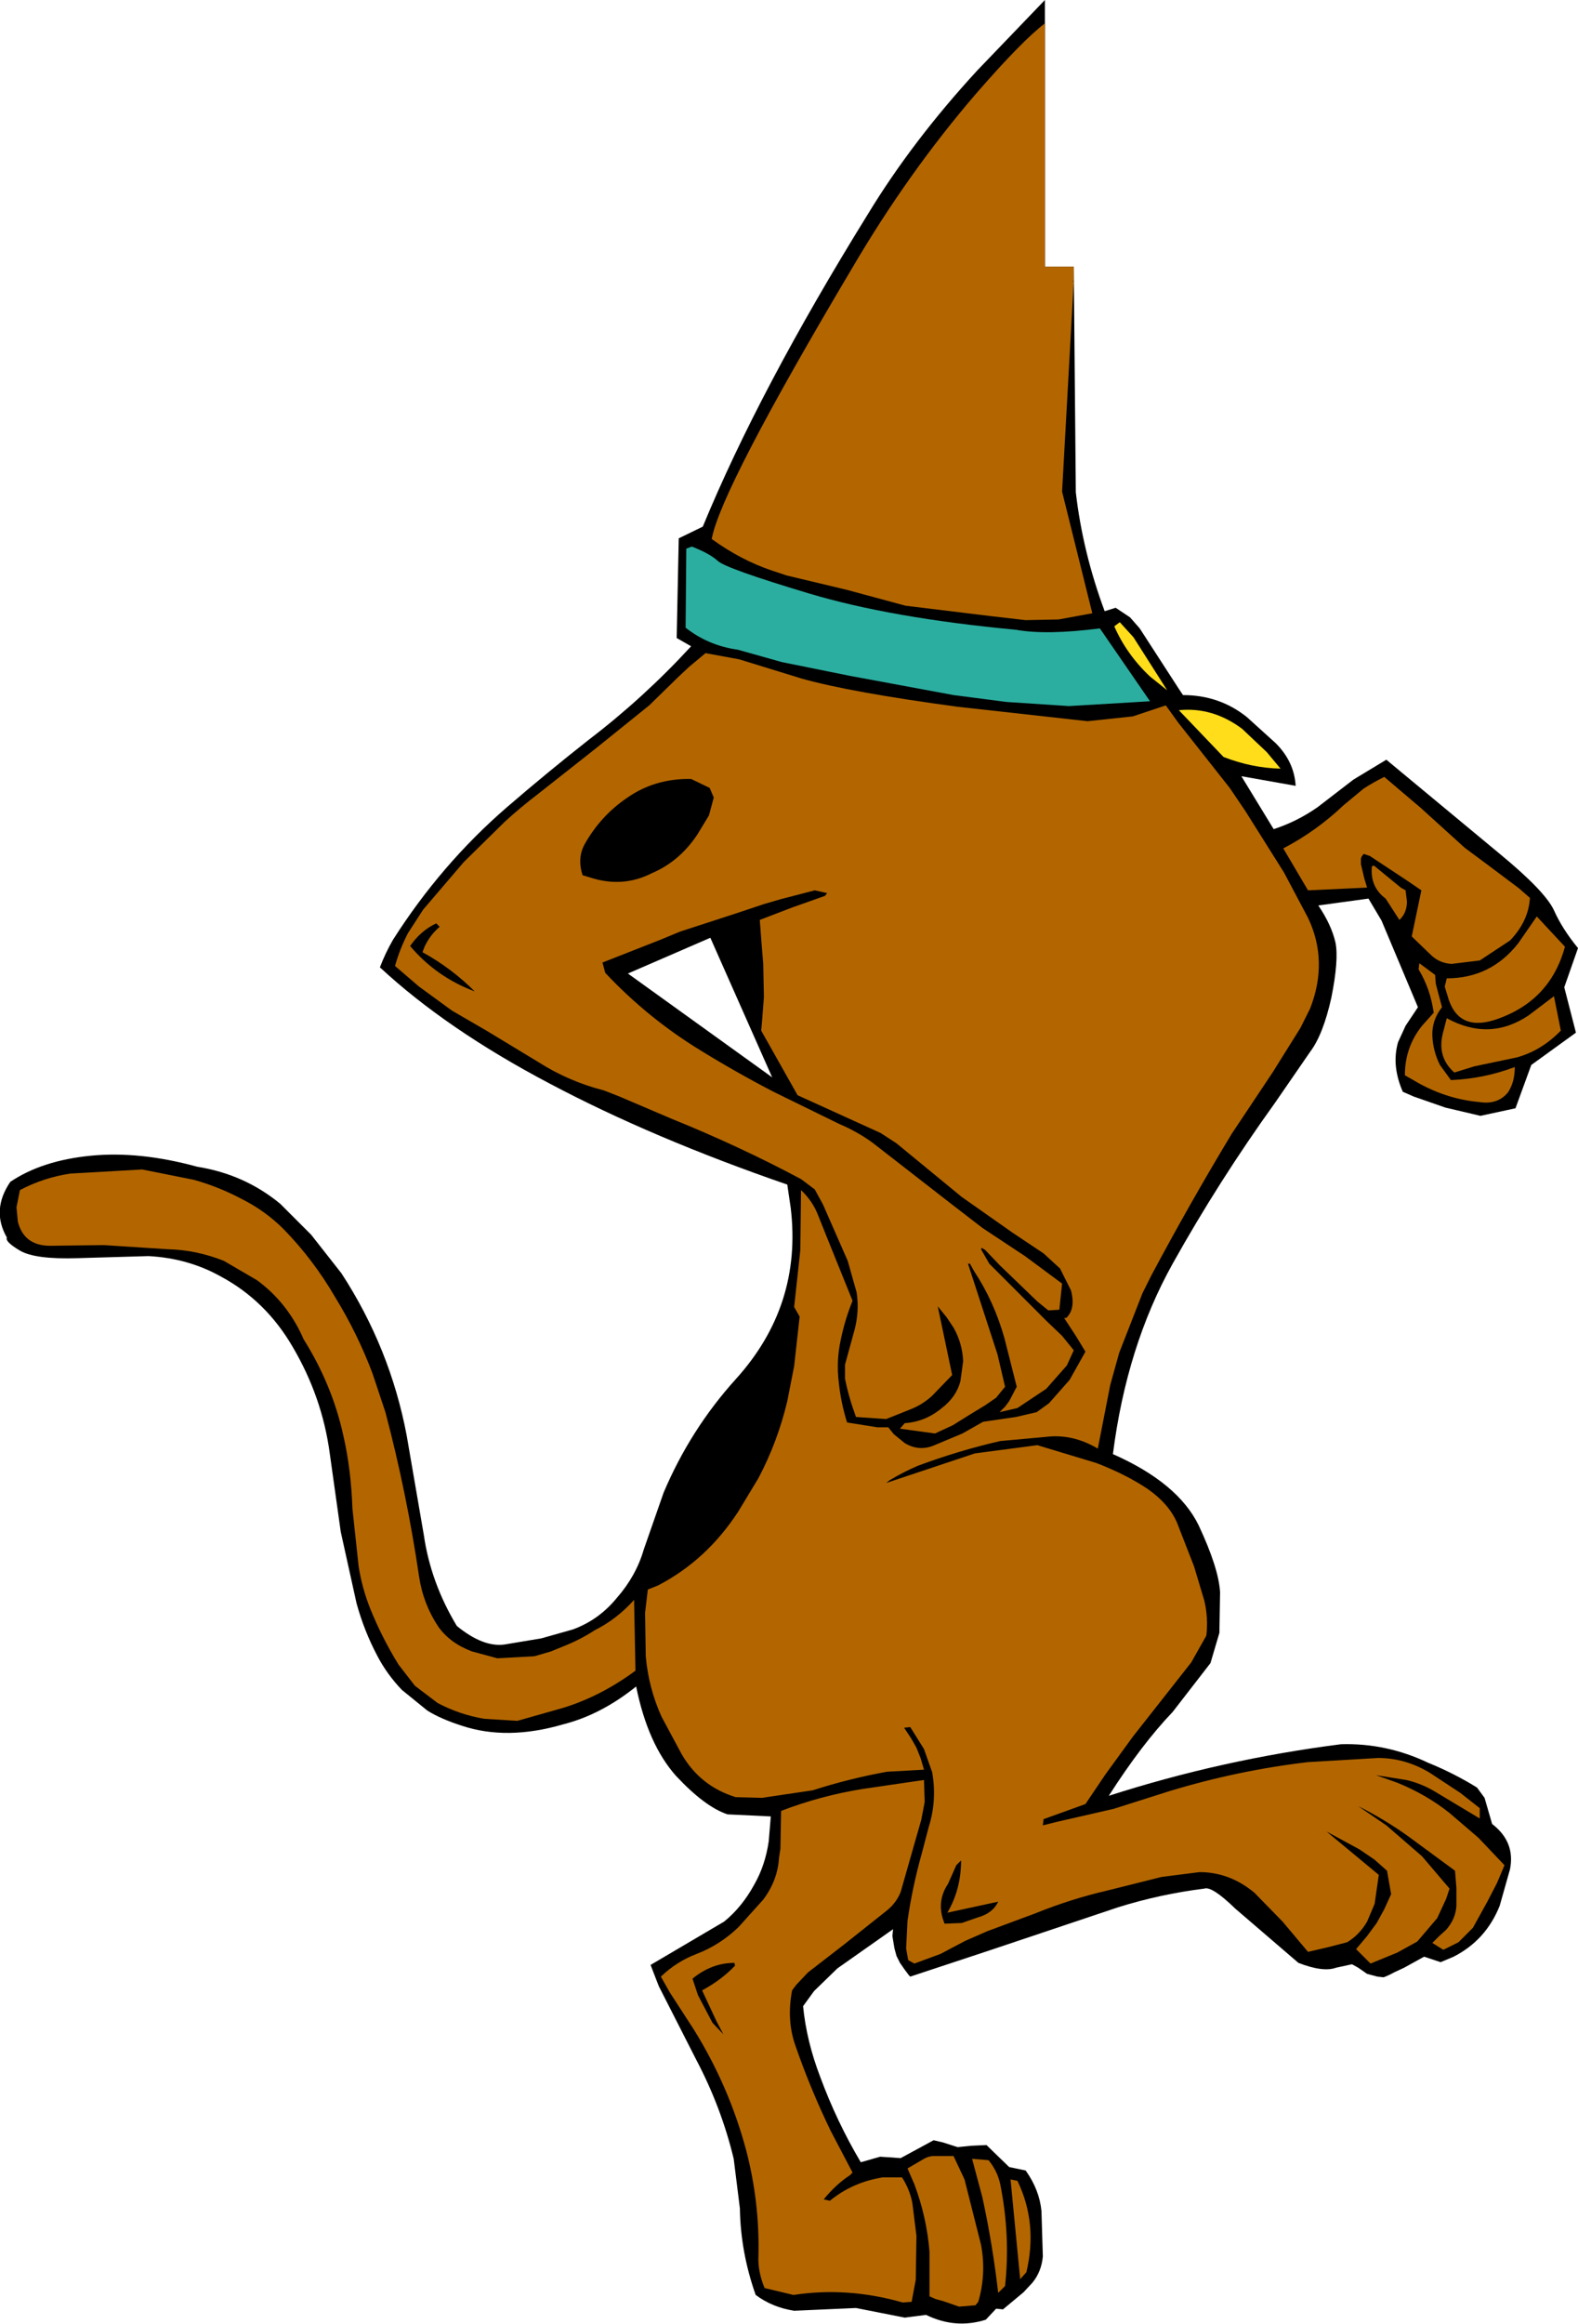 <?xml version="1.0" encoding="UTF-8" standalone="no"?>
<svg xmlns:xlink="http://www.w3.org/1999/xlink" height="169.0px" width="114.85px" xmlns="http://www.w3.org/2000/svg">
  <g transform="matrix(1.0, 0.0, 0.0, 1.0, -185.45, -117.15)">
    <path d="M237.15 185.35 L231.15 187.95 241.65 195.5 237.15 185.35 M235.75 164.15 L234.7 163.55 234.85 156.3 236.6 155.45 Q240.7 145.5 248.6 132.75 251.85 127.4 256.6 122.25 L261.5 117.15 261.5 136.55 263.6 136.55 263.75 152.95 Q264.25 157.3 265.85 161.6 L266.65 161.35 267.7 162.05 268.4 162.85 271.25 167.25 271.55 167.7 Q274.2 167.7 276.2 169.3 L278.3 171.2 Q279.65 172.55 279.75 174.3 L275.8 173.6 278.15 177.45 Q279.85 176.9 281.35 175.85 L283.95 173.85 286.35 172.4 294.55 179.2 Q297.9 181.95 298.55 183.35 299.15 184.7 300.3 186.1 L299.3 188.95 300.15 192.25 296.9 194.6 295.75 197.75 293.2 198.3 290.65 197.7 288.35 196.9 287.55 196.55 Q287.15 195.65 287.05 194.75 286.95 193.85 287.2 192.95 L287.75 191.75 288.65 190.4 286.0 184.1 285.05 182.5 281.4 183.0 Q282.35 184.4 282.65 185.7 282.9 186.95 282.35 189.7 281.75 192.4 280.8 193.65 L278.25 197.35 Q274.15 203.05 270.8 209.05 267.45 215.05 266.45 222.9 271.2 225.0 272.7 228.1 274.15 231.2 274.25 232.95 L274.2 235.9 273.55 238.1 270.8 241.65 Q268.55 244.0 266.15 247.75 274.4 245.1 283.05 244.0 286.35 243.9 289.4 245.35 291.25 246.1 292.95 247.15 L293.5 247.9 294.05 249.8 Q295.75 251.1 295.35 253.1 L294.6 255.75 Q293.6 258.25 291.25 259.45 L290.3 259.85 289.1 259.45 287.65 260.25 286.9 260.6 Q286.55 260.8 286.15 260.95 L285.7 260.9 284.95 260.7 284.3 260.25 283.85 260.0 282.7 260.25 Q281.75 260.6 279.95 259.9 L275.35 255.95 Q273.65 254.3 273.1 254.5 269.9 254.9 266.85 255.85 L257.45 259.0 251.7 260.9 251.6 260.8 251.3 260.4 250.95 259.9 250.7 259.4 250.55 258.85 250.4 257.95 250.45 257.45 246.4 260.3 244.7 261.95 243.9 263.05 Q244.15 265.6 245.15 268.2 246.35 271.45 248.1 274.4 L249.5 274.0 249.55 274.0 251.0 274.1 253.4 272.8 254.05 272.95 255.15 273.3 256.15 273.2 257.25 273.15 258.9 274.75 260.1 275.0 Q261.1 276.4 261.25 277.95 L261.35 281.25 Q261.25 282.35 260.6 283.15 L259.95 283.85 258.45 285.1 257.95 285.05 257.2 285.85 Q255.0 286.55 252.85 285.5 L251.3 285.7 247.75 285.0 243.25 285.2 Q241.65 284.95 240.45 284.05 239.35 280.95 239.3 277.75 L238.85 274.15 Q237.95 270.4 236.1 266.9 L233.4 261.6 232.8 260.05 238.15 256.9 Q239.45 255.85 240.35 254.2 241.15 252.8 241.4 251.05 L241.55 249.25 238.4 249.1 Q236.75 248.55 234.65 246.3 232.6 244.0 231.75 239.8 229.2 241.85 226.45 242.55 222.35 243.75 219.05 242.65 217.5 242.15 216.55 241.55 L214.7 240.05 Q213.6 238.9 212.9 237.55 211.95 235.75 211.4 233.75 L210.25 228.55 209.45 222.85 Q208.9 218.75 206.75 215.1 204.8 211.75 201.55 210.0 199.15 208.65 196.25 208.5 L191.1 208.65 Q188.0 208.75 186.9 208.1 185.8 207.45 185.95 207.15 184.8 205.15 186.2 203.1 188.5 201.55 192.05 201.2 195.6 200.85 199.8 202.0 203.25 202.55 205.85 204.7 L208.1 206.95 210.3 209.75 Q213.85 215.2 215.05 221.55 L216.3 228.8 Q216.8 232.25 218.7 235.4 220.6 236.95 222.15 236.75 L224.85 236.3 227.15 235.65 Q229.05 234.95 230.35 233.35 231.75 231.75 232.3 229.85 L233.75 225.7 Q235.7 221.1 239.0 217.45 243.85 212.1 243.0 205.0 L242.75 203.3 Q232.9 199.9 225.45 195.95 217.95 192.0 213.1 187.5 213.5 186.45 214.05 185.5 217.55 180.0 222.35 175.85 225.25 173.35 228.3 170.95 232.3 167.9 235.75 164.15" fill="#000000" fill-rule="evenodd" stroke="none"/>
    <path d="M217.45 184.55 Q216.75 185.15 216.35 186.0 L216.2 186.4 Q218.3 187.55 220.0 189.25 217.2 188.2 215.3 185.95 216.05 184.85 217.2 184.3 L217.45 184.55 M255.4 252.45 Q255.4 254.55 254.4 256.25 L258.1 255.45 Q257.7 256.3 256.6 256.6 L255.45 257.0 254.2 257.05 Q253.55 255.5 254.45 254.15 L255.05 252.8 255.4 252.45 M238.95 260.1 Q237.95 261.15 236.55 261.9 L237.6 264.15 238.1 265.1 237.3 264.25 236.25 262.25 235.85 261.05 Q237.25 259.9 238.9 259.9 L238.95 260.1" fill="#000000" fill-rule="evenodd" stroke="none"/>
    <path d="M237.25 156.35 Q237.9 152.75 247.5 136.6 251.55 129.7 256.5 123.95 259.85 120.1 261.5 118.85 L261.5 136.55 263.6 136.55 263.6 137.55 263.5 137.65 263.6 137.6 262.75 152.9 264.95 161.75 262.5 162.2 260.1 162.25 257.5 161.95 251.35 161.2 247.1 160.05 242.7 159.0 241.65 158.65 Q239.4 157.9 237.25 156.35 M228.85 171.55 L232.7 168.45 234.8 166.4 235.6 165.65 236.8 164.65 239.25 165.1 243.8 166.5 Q247.35 167.5 255.15 168.55 L264.6 169.6 267.9 169.25 270.3 168.45 271.2 169.7 274.95 174.45 276.1 176.15 278.9 180.6 280.65 183.9 Q282.15 187.05 280.8 190.5 L280.1 191.9 278.1 195.1 275.1 199.6 Q272.05 204.65 269.25 209.9 L268.6 211.2 266.9 215.55 266.25 217.9 265.35 222.5 Q263.5 221.4 261.55 221.65 L258.25 221.95 Q255.2 222.65 252.25 223.75 251.2 224.2 250.2 224.8 L249.95 225.0 256.4 222.85 260.95 222.25 265.25 223.55 Q267.45 224.4 269.0 225.45 270.5 226.5 271.1 227.85 L272.35 231.05 273.1 233.55 Q273.4 234.8 273.25 236.1 L272.15 238.05 267.9 243.45 265.9 246.2 264.45 248.35 261.4 249.45 261.35 249.9 262.35 249.65 266.5 248.7 270.6 247.4 Q275.55 245.9 280.65 245.3 L285.75 245.0 Q287.75 245.0 289.55 246.1 L291.75 247.55 293.15 248.65 293.15 249.4 290.65 247.9 289.9 247.45 Q288.9 246.85 287.8 246.6 L285.6 246.25 287.15 246.8 Q289.25 247.65 290.95 249.0 L293.05 250.8 294.95 252.8 294.4 254.1 293.7 255.45 292.65 257.35 291.6 258.4 290.5 258.95 289.7 258.45 290.2 257.95 290.7 257.5 Q291.4 256.7 291.45 255.75 L291.45 254.45 291.35 253.2 287.95 250.7 Q286.2 249.45 284.3 248.5 L286.35 249.9 288.95 252.15 290.95 254.5 290.7 255.25 290.05 256.65 288.6 258.35 287.15 259.15 285.2 259.95 284.15 258.9 284.95 257.95 285.65 257.0 286.2 256.0 286.7 254.9 286.4 253.2 285.5 252.4 284.4 251.65 282.0 250.35 285.8 253.5 285.5 255.6 284.95 256.9 Q284.4 257.85 283.5 258.4 L282.15 258.75 280.65 259.1 278.8 256.9 276.75 254.8 Q274.95 253.3 272.75 253.3 L270.0 253.65 266.0 254.65 Q263.4 255.25 260.8 256.3 L257.3 257.6 255.7 258.3 253.9 259.25 252.0 259.95 251.55 259.7 251.4 258.85 251.5 256.85 Q251.85 254.4 252.55 251.9 L253.05 250.0 Q253.65 248.1 253.3 246.05 L252.7 244.35 251.7 242.75 251.25 242.8 251.75 243.55 252.15 244.25 252.45 245.0 252.7 245.85 250.0 246.0 Q247.25 246.5 244.6 247.35 L240.9 247.9 239.0 247.85 Q236.4 247.05 235.05 244.7 L233.6 242.0 Q232.65 239.9 232.45 237.6 L232.4 234.45 232.6 232.75 233.35 232.45 Q236.9 230.6 239.2 227.05 L240.65 224.65 Q242.05 222.0 242.75 219.05 L243.25 216.5 243.65 212.9 243.25 212.2 243.7 208.05 243.75 203.7 Q244.6 204.5 245.0 205.55 L245.6 207.05 247.5 211.75 Q246.95 213.1 246.65 214.55 246.3 216.1 246.5 217.7 246.65 219.15 247.1 220.6 L249.3 220.95 250.1 220.95 250.5 221.45 251.3 222.1 Q252.3 222.7 253.35 222.3 L255.5 221.4 257.0 220.55 259.4 220.2 260.9 219.85 261.8 219.2 263.3 217.5 264.45 215.45 263.75 214.3 262.9 213.0 263.05 213.0 Q263.75 212.35 263.4 211.0 L262.6 209.4 261.4 208.3 259.15 206.8 255.45 204.2 250.7 200.3 249.55 199.55 243.5 196.8 240.85 192.1 240.9 191.6 241.05 189.65 241.0 187.25 240.85 185.4 240.75 184.05 243.1 183.15 245.5 182.3 245.65 182.1 244.75 181.9 242.25 182.55 241.05 182.9 238.95 183.6 234.95 184.9 233.5 185.5 229.3 187.15 229.5 187.9 Q232.6 191.2 236.45 193.55 239.05 195.15 241.75 196.55 L246.55 198.9 Q247.85 199.45 248.95 200.25 L254.55 204.6 256.95 206.45 260.05 208.5 262.75 210.5 262.55 212.4 261.75 212.45 260.95 211.8 258.2 209.15 257.15 208.05 256.9 207.9 256.85 208.0 257.45 209.05 261.65 213.25 262.75 214.3 263.6 215.35 263.1 216.45 261.6 218.15 259.5 219.55 258.2 219.85 258.6 219.45 258.9 219.05 259.45 218.0 258.55 214.45 Q257.8 211.8 256.35 209.6 L256.1 209.15 256.05 209.05 255.9 209.05 258.05 215.65 258.6 218.0 257.95 218.8 257.15 219.35 256.0 220.05 254.8 220.8 253.5 221.4 250.95 221.05 251.3 220.65 Q252.8 220.55 254.0 219.55 255.05 218.75 255.35 217.6 L255.55 216.15 Q255.5 214.85 254.85 213.7 L254.35 212.95 253.7 212.15 254.75 217.15 253.3 218.65 Q252.6 219.3 251.7 219.65 L249.95 220.35 247.75 220.2 Q247.2 218.7 246.95 217.4 L246.95 216.4 247.65 213.85 Q248.0 212.5 247.8 211.15 L247.15 208.85 245.35 204.75 244.75 203.65 243.75 202.9 Q239.25 200.5 234.3 198.5 L230.55 196.9 229.4 196.45 Q226.85 195.8 224.65 194.4 L220.85 192.1 218.35 190.65 215.95 188.9 214.2 187.4 Q214.55 186.15 215.15 185.0 L216.25 183.3 219.2 179.85 222.2 176.9 Q223.35 175.85 224.6 174.9 L228.85 171.55 M217.45 184.55 L217.2 184.3 Q216.05 184.85 215.3 185.95 217.2 188.2 220.0 189.25 218.3 187.55 216.2 186.4 L216.35 186.0 Q216.75 185.15 217.45 184.55 M237.1 174.45 L235.75 173.8 Q233.1 173.75 231.05 175.2 229.15 176.5 228.0 178.55 227.45 179.55 227.85 180.8 L228.35 180.95 Q230.75 181.75 232.9 180.65 234.9 179.8 236.2 177.85 L237.05 176.45 237.4 175.15 237.1 174.45 M283.25 175.7 L284.7 174.5 Q285.4 174.05 286.2 173.65 L288.85 175.9 292.05 178.8 293.8 180.1 296.0 181.75 296.8 182.45 Q296.7 184.15 295.35 185.55 L293.15 187.0 291.1 187.25 Q290.25 187.2 289.65 186.65 L288.35 185.4 288.2 185.25 288.9 181.9 287.95 181.25 285.15 179.4 284.7 179.25 284.55 179.45 284.5 179.6 284.5 180.0 284.75 181.05 284.95 181.7 280.65 181.9 278.85 178.85 Q281.25 177.6 283.25 175.7 M287.75 181.9 L287.85 182.7 Q287.85 183.55 287.3 184.05 L286.3 182.5 Q285.15 181.65 285.3 180.15 L285.45 180.1 287.4 181.7 287.75 181.9 M289.95 188.7 L290.4 190.4 Q289.65 191.35 289.7 192.5 289.75 193.6 290.25 194.6 L291.05 195.7 Q293.45 195.6 295.7 194.75 295.7 195.85 295.2 196.6 294.45 197.5 293.15 197.3 290.85 197.1 288.75 195.95 L287.7 195.35 Q287.7 193.3 288.95 191.75 L289.8 190.8 Q289.55 189.05 288.7 187.65 L288.75 187.2 289.9 188.05 289.95 188.7 M290.6 188.9 L290.75 188.3 Q293.95 188.3 295.95 185.75 L297.3 183.8 299.35 186.0 Q298.25 190.05 294.15 191.35 291.5 192.15 290.8 189.55 L290.6 188.9 M290.45 192.35 L290.75 191.2 Q293.85 192.9 296.7 191.0 L298.55 189.6 299.05 192.1 Q297.65 193.55 295.85 194.05 L292.75 194.7 291.3 195.15 Q290.05 194.05 290.45 192.35 M252.7 246.6 L252.75 248.2 252.5 249.5 251.0 254.75 Q250.7 255.5 250.05 256.05 L246.9 258.55 244.25 260.6 243.4 261.5 243.1 261.9 Q242.7 264.0 243.3 265.8 244.4 269.0 245.9 272.1 L247.5 275.15 247.3 275.35 Q246.3 276.0 245.4 277.1 L245.85 277.2 Q247.5 275.85 249.7 275.5 L251.1 275.5 Q251.65 276.35 251.85 277.35 L252.15 279.75 252.1 282.95 251.8 284.55 251.15 284.6 Q247.15 283.45 243.2 284.05 L241.1 283.55 Q240.6 282.35 240.65 281.25 240.75 277.3 239.75 273.5 238.5 268.85 235.95 264.75 L234.2 262.05 233.55 260.9 Q234.7 259.8 236.15 259.25 237.85 258.6 239.2 257.3 L241.0 255.3 Q242.05 253.9 242.15 252.25 L242.25 251.6 242.3 248.85 Q245.15 247.75 248.25 247.25 L252.7 246.6 M255.4 252.45 L255.05 252.8 254.45 254.15 Q253.55 255.5 254.2 257.05 L255.45 257.0 256.6 256.6 Q257.7 256.3 258.1 255.45 L254.4 256.25 Q255.4 254.55 255.4 252.45 M259.5 275.75 Q261.0 278.85 260.15 282.4 L259.7 282.9 259.0 275.65 259.5 275.75 M257.4 274.25 Q258.05 275.05 258.25 276.0 259.0 279.75 258.6 283.4 L258.1 283.9 Q257.7 280.4 256.95 276.95 L256.2 274.15 257.4 274.25 M254.85 273.95 L255.65 275.65 256.85 280.4 Q257.25 282.5 256.65 284.55 L256.45 284.8 255.25 284.9 254.1 284.5 253.55 284.35 253.1 284.15 253.1 280.9 Q252.9 278.4 252.0 276.0 L251.5 274.85 252.7 274.15 Q252.95 274.0 253.3 273.95 L254.0 273.95 254.85 273.95 M204.15 210.25 L201.75 208.85 Q199.75 208.05 197.65 208.0 L193.0 207.7 189.1 207.75 Q187.2 207.75 186.75 206.0 L186.65 204.95 186.9 203.7 Q188.6 202.8 190.55 202.5 L195.8 202.2 199.55 202.95 Q201.35 203.45 203.05 204.35 204.75 205.2 206.1 206.55 208.25 208.75 209.85 211.5 211.45 214.1 212.55 217.0 L213.5 219.85 Q215.05 225.7 215.95 231.8 216.25 233.8 217.35 235.45 218.2 236.65 219.8 237.25 L221.65 237.75 224.35 237.6 225.55 237.25 226.65 236.8 Q227.75 236.35 228.75 235.7 230.35 234.9 231.6 233.5 L231.7 238.65 Q229.2 240.5 226.45 241.35 L223.1 242.3 220.7 242.15 Q218.9 241.85 217.3 241.0 L215.65 239.75 214.45 238.2 Q213.25 236.25 212.4 234.15 211.8 232.65 211.55 231.05 L211.1 226.85 Q211.0 224.0 210.45 221.6 209.65 217.9 207.55 214.55 206.4 211.9 204.15 210.25 M238.95 260.1 L238.9 259.9 Q237.25 259.9 235.85 261.05 L236.25 262.25 237.3 264.25 238.1 265.1 237.6 264.15 236.55 261.9 Q237.95 261.15 238.95 260.1" fill="#b36600" fill-rule="evenodd" stroke="none"/>
    <path d="M237.7 157.95 Q238.3 158.5 244.3 160.3 250.3 162.1 259.4 162.95 261.6 163.35 265.5 162.85 L269.15 168.15 263.25 168.5 258.7 168.2 254.85 167.7 247.3 166.3 242.35 165.3 239.15 164.4 Q237.0 164.1 235.35 162.8 L235.4 157.05 235.8 156.9 Q237.1 157.4 237.7 157.95" fill="#2baea0" fill-rule="evenodd" stroke="none"/>
    <path d="M266.95 162.4 L267.95 163.5 270.4 167.35 269.15 166.35 Q267.45 164.75 266.55 162.7 L266.95 162.4 M277.65 171.85 L278.65 173.05 Q276.55 173.0 274.5 172.2 L271.25 168.8 Q273.7 168.55 275.85 170.15 L277.65 171.85" fill="#ffdd1a" fill-rule="evenodd" stroke="none"/>
  </g>
</svg>
